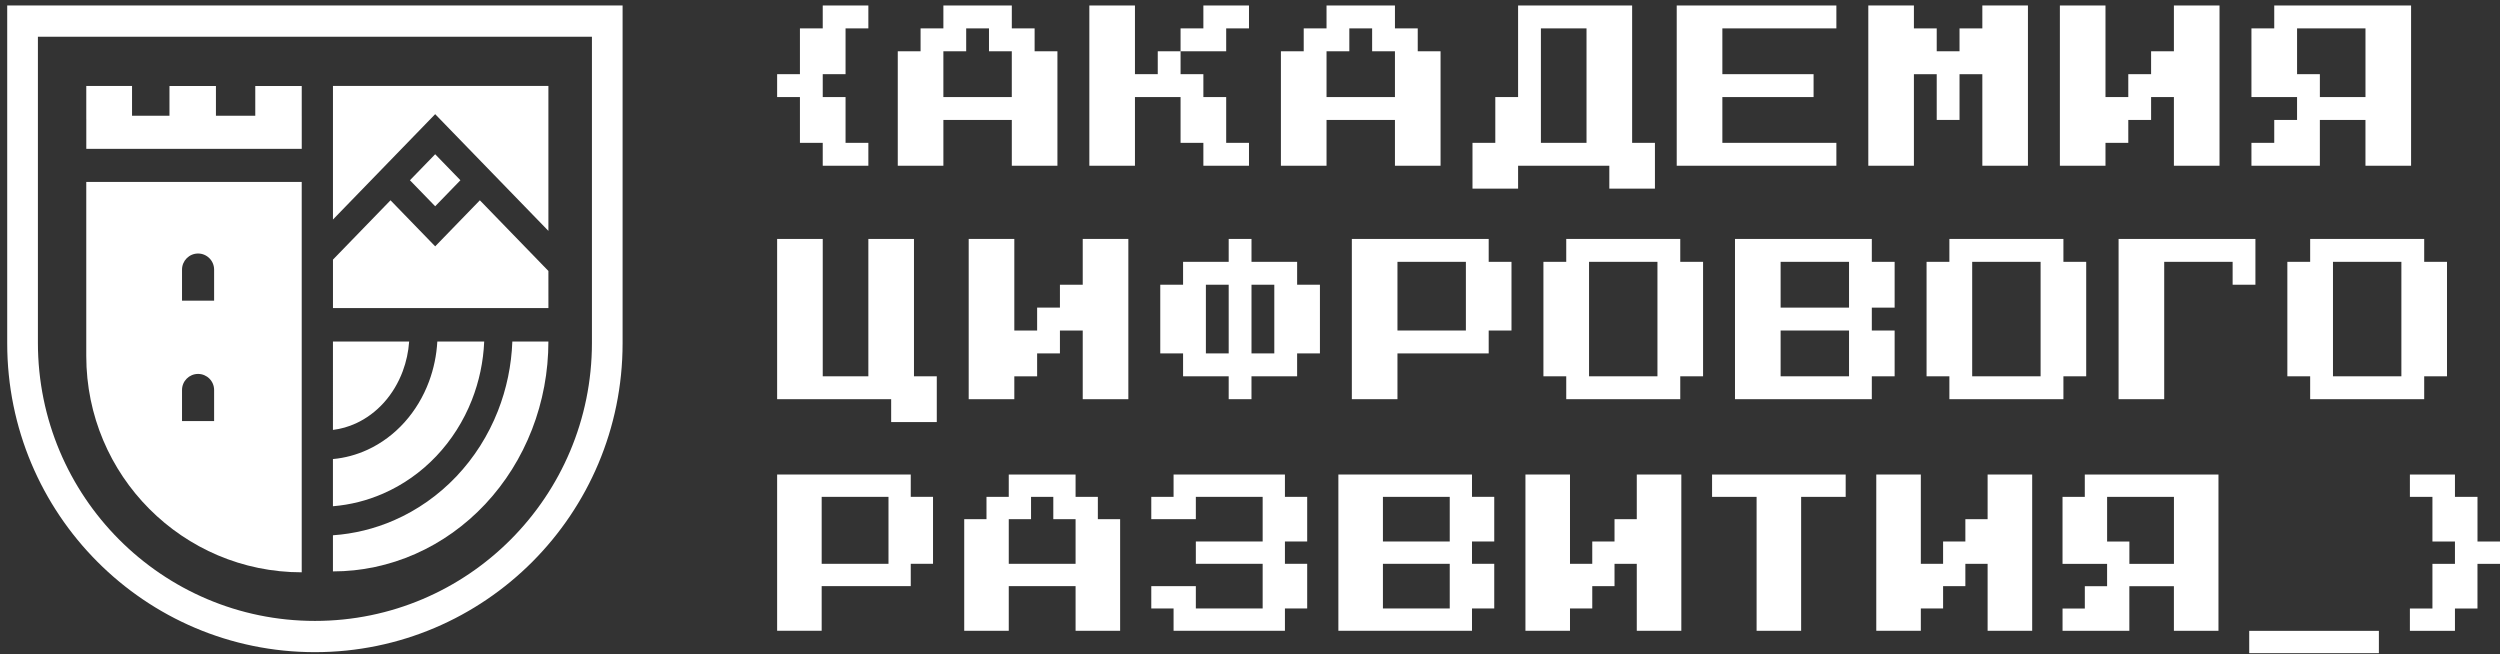 <?xml version="1.0" encoding="UTF-8"?> <svg xmlns="http://www.w3.org/2000/svg" width="531" height="139" viewBox="0 0 531 139" fill="none"><rect x="0" y="0" width="531" height="139" fill="#333333" stroke="none"/><path d="M511.861 133.987V129.248H516.649V119.762H521.432V115.018H516.649V105.533H511.861V100.791H521.432V105.533H526.219V115.018H531V119.762H526.215V129.248H521.43V133.987H511.861Z" fill="white"></path><path d="M477.734 138.734V133.994H505.275V138.734H477.734Z" fill="white"></path><path d="M438.085 133.987V129.248H442.817V124.508H447.547V119.762H438.081V105.533H442.811V100.791H471.203V133.989H461.737V124.504H452.273V133.989L438.085 133.987ZM452.281 119.762H461.745V105.533H447.549V115.018H452.281V119.762Z" fill="white"></path><path d="M398.521 133.979V100.787H407.984V119.754H412.713V115.014H417.443V110.275H422.169V100.789H431.635V133.979H422.169V119.756H417.443V124.498H412.713V129.237H407.984V133.977H398.521V133.979Z" fill="white"></path><path d="M373.101 133.979V105.533H363.643V100.791H392.023V105.533H382.561V133.981L373.101 133.979Z" fill="white"></path><path d="M324.004 133.979V100.787H333.466V119.754H338.196V115.014H342.924V110.275H347.652V100.789H357.114V133.979H347.652V119.756H342.924V124.498H338.196V129.237H333.466V133.977H324.004V133.979Z" fill="white"></path><path d="M284.271 133.979V100.787H312.651V105.527H317.377V115.012H312.651V119.752H317.377V129.237H312.651V133.977H284.271V133.979ZM293.733 115.014H307.925V105.533H293.733V115.014ZM293.733 129.239H307.925V119.754H293.733V129.239Z" fill="white"></path><path d="M249.266 133.979V129.239H244.534V124.498H253.996V129.237H268.188V119.752H253.996V115.012H268.188V105.531H253.996V110.27H244.534V105.531H249.266V100.789H272.918V105.531H277.646V115.012H272.918V119.752H277.646V129.237H272.918V133.977H249.266V133.979Z" fill="white"></path><path d="M204.801 133.979V110.272H209.531V105.533H214.261V100.791H228.453V105.533H233.183V110.272H237.915V133.979H228.453V124.493H214.261V133.979H204.801ZM214.261 119.754H228.453V110.272H223.723V105.533H218.993V110.272H214.261V119.754Z" fill="white"></path><path d="M165.062 133.979V100.787H193.443V105.527H198.173V119.75H193.443V124.492H174.522V133.973H165.062V133.979ZM174.524 119.754H188.716V105.531H174.524V119.754Z" fill="white"></path><path d="M490.679 84.787V79.926H485.834V55.613H490.679V50.75H514.899V55.613H519.743V79.926H514.899V84.787H490.679ZM495.523 79.926H510.054V55.613H495.523V79.926Z" fill="white"></path><path d="M449.988 84.787V50.752H479.052V60.475H474.21V55.613H459.677V84.787H449.988Z" fill="white"></path><path d="M414.049 84.787V79.926H409.203V55.613H414.049V50.75H438.269V55.613H443.109V79.926H438.269V84.787H414.049ZM418.892 79.926H433.423V55.613H418.892V79.926Z" fill="white"></path><path d="M368.512 84.787V50.752H397.574V55.615H402.419V65.34H397.574V70.203H402.419V79.928H397.574V84.787H368.512ZM378.203 65.338H392.734V55.613H378.203V65.338ZM378.203 79.926H392.734V70.201H378.203V79.926Z" fill="white"></path><path d="M332.67 84.787V79.926H327.823V55.613H332.67V50.75H356.887V55.613H361.732V79.926H356.887V84.787H332.67ZM337.512 79.926H352.043V55.613H337.512V79.926Z" fill="white"></path><path d="M287.132 84.787V50.752H316.198V55.615H321.041V70.203H316.198V75.065H296.821V84.787H287.132ZM296.821 70.201H311.354V55.613H296.821V70.201Z" fill="white"></path><path d="M260.974 84.787V79.926H251.286V75.063H246.441V60.475H251.286V55.613H260.974V50.75H265.819V55.613H275.51V60.475H280.352V75.063H275.508V79.926H265.815V84.787H260.974ZM256.13 75.063H260.974V60.475H256.13V75.063ZM265.819 75.063H270.663V60.475H265.819V75.063Z" fill="white"></path><path d="M205.752 84.787V50.752H215.441V70.201H220.285V65.338H225.13V60.475H229.972V50.75H239.661V84.789H229.972V70.203H225.13V75.065H220.285V79.928H215.441V84.789L205.752 84.787Z" fill="white"></path><path d="M189.283 89.647V84.787H165.062V50.752H174.75V79.926H184.439V50.752H194.128V79.926H198.972V89.647H189.283Z" fill="white"></path><path d="M478.207 35.203V30.34H483.049V25.477H487.895V20.615H478.207V6.029H483.049V1.166H512.113V35.203H502.424V25.477H492.738V35.203H478.207ZM492.74 20.617H502.428V6.029H487.897V15.754H492.74V20.617Z" fill="white"></path><path d="M437.518 35.203V1.166H447.206V20.615H452.049V15.754H456.893V10.891H461.737V1.166H471.426V35.203H461.737V20.615H456.893V25.477H452.049V30.34H447.206V35.203H437.518Z" fill="white"></path><path d="M396.827 35.203V1.166H406.515V6.029H411.36V10.891H416.204V6.029H421.048V1.166H430.735V35.203H421.048V15.754H416.204V25.479H411.36V15.754H406.515V35.205L396.827 35.203Z" fill="white"></path><path d="M356.136 35.203V1.166H390.046V6.029H365.829V15.754H385.204V20.617H365.829V30.34H390.046V35.203H356.136Z" fill="white"></path><path d="M312.757 40.065V30.34H317.603V20.615H322.443V1.166H346.665V30.34H351.508V40.065H341.821V35.203H322.443V40.065H312.757ZM327.288 30.34H336.977V6.029H327.288V30.34Z" fill="white"></path><path d="M272.066 35.203V10.891H276.91V6.029H281.755V1.166H296.286V6.029H301.128V10.891H305.974V35.203H296.286V25.477H281.755V35.203H272.066ZM281.755 20.617H296.286V10.891H291.441V6.029H286.597V10.891H281.755V20.617Z" fill="white"></path><path d="M245.908 10.891H250.752V15.754H255.597V20.617H260.441V30.34H265.285V35.203H255.597V30.34H250.752V20.615H241.064V35.203H231.377V1.166H241.064V15.752H245.908V10.891ZM265.285 1.166V6.029H260.441V10.891H250.752V6.029H255.597V1.166H265.285Z" fill="white"></path><path d="M190.686 35.203V10.891H195.53V6.029H200.375V1.166H214.908V6.029H219.752V10.891H224.597V35.203H214.908V25.477H200.375V35.203H190.686ZM200.373 20.617H214.906V10.891H210.061V6.029H205.217V10.891H200.373V20.617Z" fill="white"></path><path d="M174.75 35.203V30.34H169.906V20.615H165.062V15.754H169.906V6.029H174.75V1.166H184.439V6.029H179.595V15.754H174.75V20.617H179.595V30.34H184.439V35.203H174.75Z" fill="white"></path><path d="M1.532 1.166V72.917C1.532 109.149 30.792 138.518 66.886 138.518C102.979 138.518 132.239 109.149 132.239 72.917V1.166H1.532ZM125.727 72.819C125.727 105.439 99.385 131.882 66.89 131.882C34.395 131.882 8.051 105.441 8.051 72.819V7.798H125.727V72.819Z" fill="white"></path><path d="M102.844 72.541H92.886C92.723 75.456 92.128 78.328 91.118 81.043C89.919 84.263 88.156 87.203 85.92 89.692C83.683 92.18 81.016 94.167 78.063 95.528C75.723 96.604 73.243 97.275 70.715 97.502V107.525C74.371 107.228 77.963 106.328 81.363 104.841C85.583 103.004 89.422 100.303 92.657 96.897C95.892 93.49 98.464 89.439 100.218 84.983C101.776 81.02 102.665 76.813 102.844 72.541ZM70.717 113.691V121.367C76.725 121.367 82.677 120.104 88.23 117.65C93.781 115.2 98.825 111.6 103.075 107.068C107.325 102.535 110.695 97.15 112.995 91.225C115.294 85.3 116.479 78.951 116.479 72.541H108.82C108.636 77.607 107.599 82.599 105.755 87.291C103.71 92.488 100.71 97.217 96.928 101.2C93.144 105.184 88.646 108.347 83.694 110.51C79.556 112.312 75.173 113.386 70.717 113.691ZM70.717 91.315C72.398 91.106 74.052 90.635 75.629 89.909C77.826 88.896 79.838 87.402 81.543 85.51C83.249 83.611 84.613 81.346 85.546 78.839C86.294 76.832 86.751 74.706 86.906 72.541H70.719L70.717 91.315Z" fill="white"></path><path d="M28.045 18.258H18.326V25.287H18.33V31.614H64.09V24.584H64.088V18.27H54.221V24.584H45.864V18.268H35.996V24.584H28.045V18.258Z" fill="white"></path><path d="M116.481 18.258H70.721V46.63L92.431 24.248L116.481 49.041V18.258ZM116.481 57.555L101.922 42.542L92.433 52.325L82.944 42.542L70.723 55.142V65.435H116.483L116.481 57.555ZM92.431 32.76L97.792 38.285L92.431 43.812L87.07 38.287L92.431 32.76Z" fill="white"></path><path d="M18.324 38.647V75.627C18.324 100.992 38.812 121.558 64.084 121.558V38.647H18.324ZM45.478 89.44H38.661V82.841C38.661 80.951 40.187 79.422 42.07 79.422C43.951 79.422 45.478 80.951 45.478 82.841V89.44ZM45.478 63.866H38.661V57.269C38.661 55.379 40.189 53.847 42.07 53.847C43.951 53.847 45.478 55.381 45.478 57.269V63.866Z" fill="white"></path></svg> 